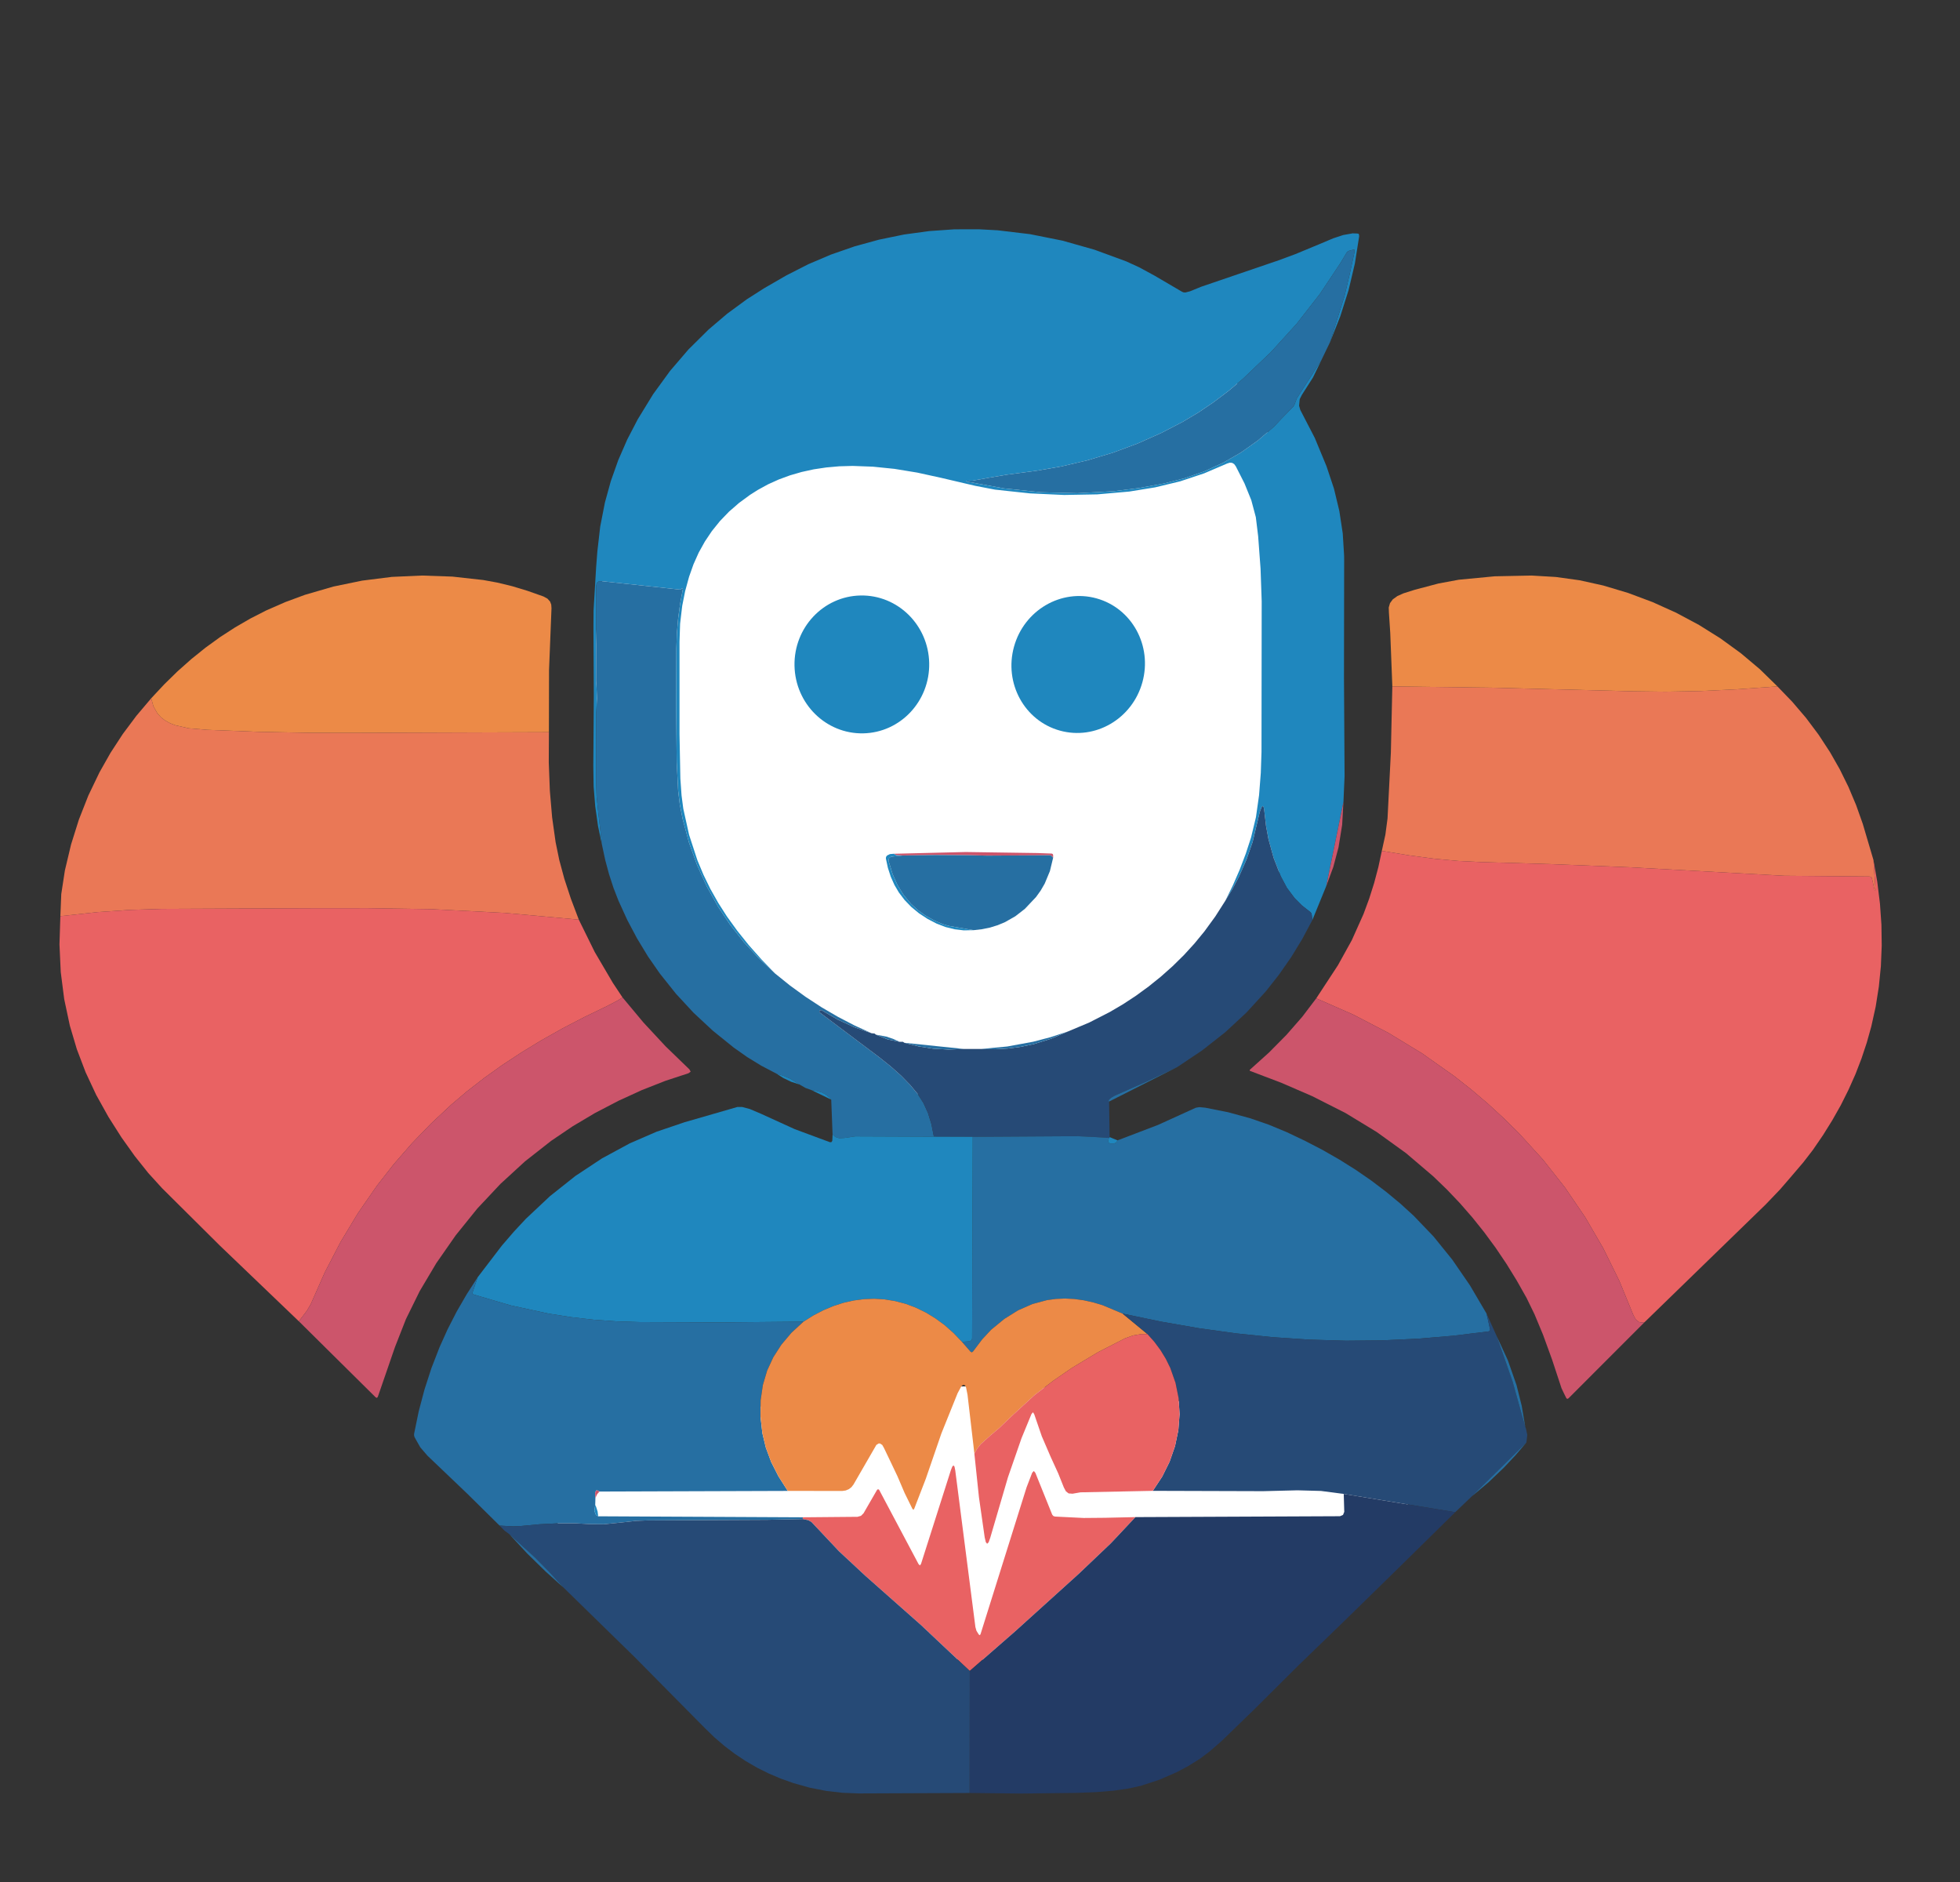 <svg width="125" height="120" viewBox="0 0 125 120" fill="none" xmlns="http://www.w3.org/2000/svg">
<rect x="0" y="0" width="125" height="120" fill="#333333" stroke="none"/>
<ellipse cx="62.8" cy="97.111" rx="27.232" ry="8.722" fill="white"/>
<ellipse cx="61.2" cy="42.335" rx="23.227" ry="27.632" fill="white"/>
<g clip-path="url(#clip0_472_652)">
<path d="M86.296 14.874L86.338 14.896L86.524 14.886L86.653 14.905L86.683 15.043L86.676 15.105L86.407 16.807L86.008 18.494L85.479 20.165L84.822 21.819L85.746 18.882L86.074 17.494L86.379 16.1L86.372 15.907L86.2 15.947L86.067 15.981L85.965 16.019L85.886 16.105L85.491 16.766L84.17 18.751L82.695 20.643L81.064 22.44L79.28 24.142L78.347 24.927L77.392 25.648L76.419 26.307L75.422 26.9L74.07 27.602L72.544 28.283L70.969 28.866L69.348 29.351L67.682 29.742L66.121 30.013L64.193 30.27L63.101 30.456L62.006 30.653L61.83 30.644L61.673 30.655L61.602 30.679L61.67 30.708L64.036 31.141L66.385 31.386L68.715 31.446L71.026 31.32L72.632 31.12L74.229 30.829L75.553 30.491L76.812 30.051L78.006 29.506L79.134 28.859L80.224 28.087L81.245 27.209L81.707 26.717L82.433 25.974L82.504 25.896L82.559 25.784L82.714 25.386L84.266 22.975L83.737 24.068L83.035 25.167L82.892 25.446L82.85 25.869L82.926 26.136L83.114 26.5L83.849 27.919L84.601 29.734L85.075 31.158L85.417 32.581L85.634 34.009L85.722 35.437L85.724 35.765L85.713 43.212L85.751 49.49L85.679 51.137L84.584 56.494L83.697 58.663L83.654 58.306L83.625 58.217L83.556 58.144L83.03 57.732L82.566 57.266L82.074 56.609L81.678 55.866L81.226 54.702L80.898 53.51L80.741 52.66L80.643 51.796L80.6 51.494L80.539 51.387L80.453 51.477L80.346 51.763L80.105 52.76L79.886 53.688L79.491 54.819L79.011 55.909L78.599 56.687L78.14 57.444L78.627 56.452L79.065 55.445L79.451 54.429L79.787 53.4L80.098 52.108L80.298 50.699L80.408 49.283L80.453 47.943L80.465 38.336L80.393 36.263L80.239 34.187L80.091 32.976L79.803 31.895L79.37 30.827L78.813 29.73L78.708 29.589L78.582 29.513L78.432 29.501L78.263 29.554L76.8 30.18L75.272 30.689L73.677 31.074L72.018 31.343L69.974 31.522L67.865 31.56L65.693 31.46L63.458 31.22L62.204 30.979L60.021 30.468L58.498 30.134L57.049 29.896L55.675 29.756L54.376 29.708L53.522 29.732L52.696 29.806L51.898 29.925L51.127 30.094L50.387 30.308L49.673 30.57L48.988 30.879L48.331 31.238L47.831 31.555L47.134 32.067L46.496 32.621L45.918 33.221L45.399 33.864L44.954 34.528L44.561 35.234L44.226 35.984L43.947 36.772L43.695 37.693L43.509 38.626L43.374 39.766L43.336 40.922V46.815L43.39 49.64L43.466 50.714L43.576 51.558L43.947 53.231L44.475 54.847L44.863 55.776L45.306 56.682L45.806 57.568L46.358 58.432L47.02 59.348L47.75 60.259L48.552 61.164L49.423 62.066L48.381 61.09L47.429 60.057L46.568 58.967L45.801 57.822L45.075 56.523L44.456 55.159L43.942 53.729L43.538 52.234L43.355 51.297L43.25 50.425L43.157 48.598L43.121 45.121L43.136 41.339L43.169 40.377L43.25 39.423L43.376 38.483L43.552 37.55V37.545V37.536L43.505 37.502L43.457 37.538L43.452 37.548L43.424 37.586L43.374 37.595L38.376 37.055L38.221 37.06L38.112 37.115L38.047 37.217L38.023 37.367L38.016 43.424L38.047 43.89L38.076 44.602L38.021 45.473L38.014 49.759L38.047 50.761L38.157 51.827L38.397 53.893L38.14 52.675L37.962 51.425L37.859 50.147L37.838 48.836L37.871 44.364L37.847 39.992L37.855 38.914L38.019 36.167L38.097 35.154L38.278 33.58L38.58 32.036L38.956 30.674L39.43 29.337L40.004 28.021L40.675 26.731L41.653 25.136L42.733 23.651L43.911 22.278L45.19 21.012L46.37 20.008L47.624 19.087L48.743 18.373L50.14 17.566L51.546 16.849L52.998 16.231L54.514 15.705L56.059 15.281L57.656 14.953L59.262 14.734L60.864 14.622L62.453 14.62L63.627 14.684L65.695 14.931L67.754 15.343L69.798 15.921L71.828 16.666L72.668 17.052L73.618 17.568L75.379 18.599L75.479 18.642L75.598 18.649L75.891 18.575L76.331 18.396L76.609 18.282L81.54 16.6L82.616 16.202L84.125 15.576L85.029 15.195L85.663 14.986L86.296 14.874Z" fill="#1F87BE"/>
<path d="M86.523 14.886L86.338 14.896L86.295 14.874L86.523 14.886Z" fill="#266FA2"/>
<path d="M84.823 21.819L84.266 22.975L82.714 25.386L82.559 25.784L82.504 25.896L82.433 25.974L81.707 26.717L81.246 27.209L80.225 28.087L79.135 28.859L78.006 29.506L76.812 30.051L75.553 30.491L74.23 30.829L72.632 31.119L71.026 31.32L68.715 31.446L66.385 31.386L64.036 31.141L61.671 30.708L61.602 30.679L61.673 30.655L61.83 30.644L62.006 30.653L63.101 30.456L64.193 30.27L66.121 30.013L67.682 29.742L69.348 29.351L70.969 28.866L72.544 28.283L74.07 27.602L75.422 26.9L76.419 26.307L77.392 25.648L78.347 24.927L79.28 24.142L81.065 22.44L82.695 20.643L84.17 18.751L85.491 16.766L85.886 16.105L85.965 16.019L86.067 15.981L86.201 15.947L86.372 15.907L86.379 16.1L86.074 17.494L85.746 18.882L84.823 21.819Z" fill="#266FA2"/>
<path d="M35.007 46.687L22.577 46.73L19.833 46.727L16.534 46.665L13.236 46.537L12.034 46.437L11.187 46.246L10.839 46.111L10.523 45.935L10.261 45.732L10.037 45.485L9.783 45.035L9.645 44.523L10.473 43.636L11.325 42.803L12.205 42.022L13.11 41.294L14.04 40.62L14.995 40.002L15.975 39.435L16.982 38.921L18.2 38.388L19.452 37.926L21.261 37.4L23.096 37.022L24.99 36.784L26.909 36.698L28.853 36.765L30.823 36.984L31.721 37.148L32.661 37.376L33.639 37.672L34.658 38.031L34.912 38.169L35.081 38.355L35.155 38.55L35.172 38.781L35.015 42.729L35.007 46.687Z" fill="#EC8A47"/>
<path d="M113.358 43.767L110.849 43.947L108.472 44.062L106.225 44.105L104.109 44.078L95.316 43.852L88.797 43.767L88.664 40.358L88.58 39.078L88.568 38.735L88.649 38.457L88.823 38.219L89.116 38.007L89.504 37.833L90.099 37.645L90.239 37.602L91.738 37.205L93.033 36.965L95.323 36.746L97.674 36.698L99.223 36.789L100.744 37L102.251 37.334L103.838 37.809L105.399 38.393L106.901 39.071L108.355 39.849L109.726 40.708L111.03 41.656L112.234 42.669L113.358 43.767Z" fill="#EC8A47"/>
<path d="M49.423 62.066L50.387 62.842L51.377 63.56L52.4 64.229L53.452 64.841L54.504 65.388L55.587 65.883L54.466 65.493L53.412 65.007L52.398 64.417L52.374 64.408L52.348 64.412L52.272 64.443L52.246 64.531L52.258 64.543L56.042 67.387L56.806 67.996L57.477 68.594L58.053 69.184L58.531 69.762L58.888 70.322L59.181 70.962L59.402 71.681L59.559 72.478L54.547 72.457L53.835 72.561L53.526 72.578L53.276 72.497L53.098 72.333L53.012 70.117L52.888 69.972L52.674 69.796L52.417 69.66L52.117 69.57L51.777 69.517L51.372 69.37L50.991 69.151L50.404 68.782L49.985 68.603L49.544 68.472L48.547 67.949L47.655 67.402L46.796 66.797L45.468 65.726L44.237 64.581L43.109 63.363L42.079 62.071L41.324 60.983L40.634 59.845L40.006 58.663L39.444 57.432L39.123 56.606L38.842 55.742L38.599 54.838L38.397 53.893L38.157 51.827L38.047 50.761L38.014 49.759L38.021 45.473L38.076 44.602L38.047 43.89L38.016 43.424L38.023 37.367L38.047 37.217L38.111 37.115L38.221 37.06L38.375 37.055L43.373 37.595L43.423 37.586L43.452 37.548L43.457 37.538L43.504 37.502L43.552 37.536V37.545V37.55L43.376 38.483L43.249 39.423L43.169 40.377L43.135 41.339L43.121 45.121L43.157 48.598L43.249 50.425L43.354 51.297L43.538 52.234L43.942 53.729L44.456 55.159L45.075 56.523L45.801 57.822L46.567 58.967L47.429 60.057L48.381 61.09L49.423 62.066Z" fill="#266FA2"/>
<path d="M50.67 42.447C50.717 44.874 52.678 46.805 55.05 46.76C57.422 46.714 59.307 44.709 59.26 42.282C59.214 39.855 57.253 37.924 54.881 37.97C52.509 38.015 50.624 40.02 50.67 42.447Z" fill="#1F87BE"/>
<path d="M64.669 41.234C64.023 43.562 65.333 45.958 67.594 46.585C69.855 47.212 72.211 45.833 72.856 43.505C73.502 41.177 72.193 38.781 69.932 38.154C67.671 37.527 65.315 38.906 64.669 41.234Z" fill="#1F87BE"/>
<path d="M113.357 43.767L114.304 44.749L115.18 45.775L115.982 46.846L116.712 47.962L117.329 49.045L117.883 50.169L118.373 51.33L118.799 52.529L119.483 54.843L119.611 56.728L119.606 56.751L119.587 56.763L119.561 56.761L119.556 56.751L119.38 55.999L119.34 55.923L119.225 55.888L113.794 55.842L103.896 55.297L99.106 55.105L94.424 54.966L93.018 54.897L91.499 54.757L89.869 54.54L88.127 54.252L88.353 53.224L88.491 52.184L88.703 47.989L88.796 43.767L95.314 43.852L104.108 44.078L106.224 44.104L108.471 44.062L110.848 43.947L113.357 43.767Z" fill="#EA7856"/>
<path d="M35.008 46.687L34.998 48.607L35.067 50.418L35.212 52.118L35.436 53.708L35.669 54.84L35.993 56.04L36.409 57.306L36.914 58.639L32.199 58.21L27.48 57.968L23.482 57.908L20.195 57.91L10.342 57.953L8.288 58.017L6.244 58.156L3.85 58.417L3.907 57.008L4.138 55.502L4.53 53.853L5.03 52.261L5.635 50.723L6.346 49.243L7.051 47.998L7.834 46.798L8.7 45.639L9.645 44.523L9.783 45.035L10.037 45.485L10.261 45.732L10.523 45.935L10.839 46.111L11.187 46.246L12.034 46.437L13.236 46.537L16.535 46.665L19.833 46.727L22.577 46.73L35.008 46.687Z" fill="#EA7856"/>
<path d="M85.679 51.137L85.596 52.598L85.365 54.029L85.034 55.276L84.584 56.494L85.679 51.137Z" fill="#CC556B"/>
<path d="M83.697 58.662L83.049 59.879L82.338 61.042L81.564 62.151L80.729 63.211L79.496 64.56L78.147 65.812L76.681 66.966L75.101 68.025L73.116 68.968L71.095 69.862L70.864 69.993L70.724 70.124L70.695 70.21L70.733 70.238L70.767 72.504L70.821 72.502L70.724 72.556L69.874 72.502L68.718 72.445L62.037 72.487L59.56 72.478L59.403 71.681L59.181 70.962L58.889 70.322L58.532 69.762L58.053 69.184L57.477 68.594L56.806 67.996L56.042 67.387L52.258 64.543L52.246 64.531L52.272 64.443L52.348 64.412L52.375 64.408L52.398 64.417L53.412 65.007L54.467 65.493L55.587 65.883L55.771 65.897L55.866 65.974L56.63 66.281L57.368 66.426H57.587L57.675 66.49L58.589 66.721L59.512 66.866L60.483 66.921L61.466 66.883L62.556 66.885L63.422 66.902L64.274 66.856L65.107 66.747L65.926 66.576L67.03 66.233L68.104 65.771L69.467 65.198L70.776 64.529L71.626 64.029L72.452 63.487L73.254 62.901L74.032 62.275L74.789 61.602L75.505 60.897L76.179 60.159L76.812 59.388L77.504 58.439L78.14 57.444L78.599 56.687L79.011 55.909L79.492 54.819L79.887 53.688L80.106 52.76L80.346 51.763L80.453 51.477L80.539 51.387L80.601 51.494L80.643 51.796L80.741 52.66L80.898 53.51L81.227 54.702L81.679 55.866L82.074 56.609L82.566 57.265L83.031 57.732L83.556 58.144L83.626 58.217L83.654 58.305L83.697 58.662Z" fill="#264A76"/>
<path d="M119.482 54.843L119.725 56.233L119.894 57.606L119.989 58.96L120.008 60.293L119.954 61.609L119.825 62.906L119.623 64.184L119.344 65.445L119.056 66.476L118.718 67.492L118.331 68.496L117.888 69.489L117.398 70.469L116.853 71.433L116.258 72.388L115.613 73.328L115.006 74.115L114.128 75.144L113.518 75.848L112.614 76.793L104.882 84.306L104.694 84.328L104.527 84.294L104.322 84.137L104.168 83.854L103.273 81.672L102.245 79.587L101.088 77.6L99.798 75.707L98.406 73.944L96.887 72.276L95.897 71.297L94.879 70.362L93.827 69.467L92.742 68.613L90.697 67.168L88.55 65.862L86.299 64.691L83.945 63.656L85.326 61.549L86.216 59.941L86.961 58.275L87.322 57.296L87.637 56.302L87.906 55.285L88.127 54.252L89.869 54.54L91.499 54.757L93.018 54.897L94.424 54.966L99.106 55.105L103.896 55.297L113.794 55.842L119.225 55.888L119.34 55.923L119.38 55.999L119.556 56.751L119.561 56.761L119.587 56.763L119.606 56.751L119.611 56.728L119.482 54.843Z" fill="#E96263"/>
<path d="M67.166 54.688L67.052 54.571L66.959 54.533L62.97 54.557L61.678 54.529L59.627 54.517L57.578 54.548L57.163 54.529L57.004 54.438L61.592 54.326L66.174 54.393L67.081 54.426L67.14 54.455L67.164 54.514L67.166 54.688Z" fill="#CC556B"/>
<path d="M57.003 54.438L57.162 54.529L57.576 54.548L56.914 54.617L56.786 54.648L56.705 54.714L56.672 54.812L56.684 54.943L56.922 55.726L57.238 56.435L57.631 57.068L58.1 57.63L58.528 58.022L59.007 58.37L59.535 58.667L60.111 58.919L60.537 59.041L61.096 59.136L62.096 59.31L61.467 59.322L60.884 59.253L60.304 59.11L59.728 58.889L59.156 58.591L58.607 58.232L58.119 57.83L57.693 57.389L57.326 56.906L57.041 56.421L56.807 55.897L56.627 55.34L56.498 54.748L56.508 54.638L56.574 54.548L56.755 54.459L57.003 54.438Z" fill="#1F87BE"/>
<path d="M67.165 54.688L66.958 55.545L66.627 56.34L66.375 56.775L66.08 57.189L65.361 57.951L64.754 58.422L64.097 58.796L63.631 58.991L63.141 59.143L62.629 59.248L62.096 59.31L61.096 59.136L60.537 59.041L60.111 58.919L59.535 58.667L59.007 58.37L58.528 58.022L58.1 57.63L57.631 57.068L57.238 56.435L56.922 55.726L56.684 54.943L56.672 54.812L56.705 54.714L56.786 54.648L56.915 54.617L57.576 54.548L59.625 54.517L61.677 54.529L62.969 54.557L66.958 54.533L67.051 54.571L67.165 54.688Z" fill="#266FA2"/>
<path d="M36.914 58.639L37.928 60.7L39.085 62.67L39.701 63.598L39.38 63.801L38.723 64.146L37.274 64.846L35.87 65.576L34.525 66.333L33.247 67.111L32.021 67.918L30.872 68.739L29.775 69.591L28.763 70.45L27.478 71.652L26.264 72.909L25.124 74.218L24.056 75.581L22.83 77.35L21.716 79.199L20.712 81.134L19.822 83.15L19.567 83.583L19.06 84.249L14.015 79.415L10.34 75.765L9.46 74.798L8.598 73.718L7.748 72.525L6.918 71.219L6.132 69.808L5.459 68.368L4.9 66.899L4.455 65.4L4.095 63.708L3.874 61.98L3.793 60.217L3.85 58.417L6.244 58.156L8.289 58.017L10.342 57.953L20.195 57.91L23.482 57.908L27.48 57.968L32.2 58.21L36.914 58.639Z" fill="#E96263"/>
<path d="M83.945 63.656L86.299 64.691L88.551 65.862L90.697 67.168L92.742 68.613L93.827 69.467L94.879 70.362L95.897 71.297L96.888 72.276L98.406 73.944L99.798 75.707L101.088 77.6L102.245 79.587L103.273 81.672L104.168 83.854L104.322 84.137L104.527 84.294L104.694 84.328L104.882 84.306L100.027 89.164L99.948 89.199L99.889 89.14L99.734 88.828L99.586 88.514L98.982 86.684L98.411 85.115L97.866 83.804L97.354 82.752L96.733 81.653L96.078 80.589L95.388 79.565L94.662 78.578L93.903 77.63L93.108 76.719L92.278 75.846L91.411 75.01L89.671 73.528L87.803 72.18L85.811 70.969L83.691 69.896L81.713 69.039L79.714 68.28L79.697 68.225L79.702 68.218L80.928 67.114L82.044 65.986L83.051 64.834L83.945 63.656Z" fill="#CC556B"/>
<path d="M19.061 84.249L19.567 83.583L19.822 83.15L20.712 81.134L21.716 79.199L22.83 77.35L24.056 75.581L25.125 74.218L26.265 72.909L27.478 71.652L28.764 70.45L29.775 69.591L30.872 68.739L32.022 67.918L33.247 67.111L34.525 66.333L35.87 65.576L37.274 64.846L38.724 64.146L39.38 63.801L39.702 63.598L41.037 65.198L42.453 66.721L43.969 68.187L44.047 68.332L43.914 68.43L42.431 68.918L40.942 69.503L39.445 70.188L37.941 70.971L36.515 71.819L35.147 72.745L33.483 74.051L31.915 75.489L30.441 77.059L29.066 78.763L27.828 80.539L26.769 82.321L25.889 84.109L25.186 85.903L24.096 89.064L24.037 89.133L23.956 89.095L19.061 84.249Z" fill="#CC556B"/>
<path d="M68.102 65.771L67.029 66.233L65.925 66.576L65.106 66.747L64.273 66.856L63.421 66.902L62.555 66.885L64.24 66.726L65.889 66.423L67.003 66.131L68.102 65.771Z" fill="#266FA2"/>
<path d="M57.367 66.426L56.629 66.281L55.865 65.974L56.525 66.095L56.953 66.238L57.367 66.426Z" fill="#266FA2"/>
<path d="M61.465 66.883L60.482 66.921L59.511 66.866L58.588 66.721L57.674 66.49L61.465 66.883Z" fill="#266FA2"/>
<path d="M75.101 68.025L70.733 70.238L70.695 70.21L70.724 70.124L70.864 69.993L71.095 69.862L73.116 68.968L75.101 68.025Z" fill="#266FA2"/>
<path d="M50.992 69.151L50.452 68.975L49.95 68.734L49.545 68.472L49.985 68.603L50.404 68.782L50.992 69.151Z" fill="#1F87BE"/>
<path d="M53.013 70.117L51.777 69.517L52.118 69.57L52.417 69.66L52.675 69.796L52.889 69.972L53.013 70.117Z" fill="#1F87BE"/>
<path d="M94.804 83.754L95.032 84.763L95.023 84.851L94.947 84.892L92.695 85.168L90.453 85.358L88.142 85.465L85.839 85.487L83.511 85.418L81.186 85.263L78.813 85.018L76.44 84.687L74.044 84.27L71.595 83.759L70.329 83.226L69.71 83.04L69.103 82.907L68.503 82.826L67.915 82.797L67.337 82.823L66.768 82.9L65.838 83.15L64.933 83.547L64.058 84.092L63.21 84.787L62.639 85.401L62.056 86.172L61.977 86.232L61.892 86.182L61.352 85.56L61.832 85.522L61.949 85.465L61.996 85.344L62.037 72.487L68.717 72.445L69.874 72.502L70.724 72.556L70.678 72.766L70.717 72.868L70.817 72.913L71.057 72.911L71.209 72.828L71.266 72.709L71.395 72.666L73.856 71.726L76.264 70.631L76.488 70.593L76.866 70.629L78.318 70.917L79.737 71.305L80.907 71.709L82.055 72.185L83.225 72.74L84.351 73.325L85.432 73.944L86.467 74.594L87.457 75.277L88.402 75.993L89.304 76.74L90.158 77.519L91.424 78.84L92.621 80.32L93.747 81.957L94.804 83.754Z" fill="#266FA2"/>
<path d="M53.098 72.333L53.276 72.497L53.526 72.578L53.836 72.561L54.547 72.457L59.559 72.478L62.037 72.487L61.996 85.344L61.949 85.465L61.832 85.522L61.351 85.56L60.814 84.999L60.249 84.499L59.662 84.066L59.055 83.695L58.417 83.383L57.765 83.138L57.099 82.962L56.42 82.852L55.768 82.812L55.114 82.835L54.454 82.921L53.793 83.069L53.148 83.278L52.505 83.547L51.87 83.878L51.242 84.273L46.025 84.32L40.786 84.299L39.318 84.254L37.861 84.149L36.417 83.983L34.982 83.757L32.583 83.238L30.215 82.545L30.139 82.488L30.141 82.397L30.462 81.443L32.009 79.42L32.778 78.528L33.54 77.711L35.077 76.267L36.693 74.984L38.388 73.863L40.16 72.904L41.877 72.159L43.659 71.555L47.024 70.584H47.334L47.812 70.71L48.528 71.014L50.68 71.995L52.926 72.828H53.022L53.074 72.747L53.081 72.721L53.098 72.333Z" fill="#1F87BE"/>
<path d="M70.766 72.504L71.266 72.709L71.209 72.828L71.056 72.911L70.816 72.913L70.716 72.868L70.678 72.766L70.723 72.556L70.82 72.502L70.766 72.504Z" fill="#1F87BE"/>
<path d="M30.462 81.443L30.14 82.398L30.138 82.488L30.214 82.545L32.582 83.238L34.981 83.757L36.416 83.983L37.861 84.149L39.317 84.254L40.786 84.299L46.024 84.32L51.241 84.273L50.474 84.98L49.834 85.737L49.318 86.539L48.925 87.388L48.651 88.312L48.509 89.285L48.499 90.311L48.62 91.384L48.84 92.3L49.182 93.222L49.649 94.14L50.239 95.064L38.232 95.104L38.108 95.035H38.02L37.951 95.183L37.973 95.513L37.961 95.961L37.908 96.339L38.001 96.587L38.151 96.682L51.2 96.746L51.196 96.86L48.935 96.906L41.307 96.944L40.562 96.972L39.622 97.077L38.513 97.189L37.704 97.182L36.661 97.129L35.567 97.132L34.415 97.189L33.208 97.303L32.744 97.322L32.085 97.289L31.859 97.272L29.8 95.24L27.261 92.817L26.806 92.288L26.44 91.641L26.406 91.52L26.411 91.415L26.704 89.99L27.073 88.595L27.515 87.234L28.032 85.901L28.551 84.749L29.129 83.623L29.767 82.521L30.462 81.443Z" fill="#266FA2"/>
<path d="M61.352 85.561L61.892 86.182L61.977 86.232L62.056 86.172L62.639 85.401L63.21 84.787L64.058 84.092L64.933 83.547L65.838 83.15L66.768 82.9L67.337 82.823L67.915 82.797L68.503 82.826L69.103 82.907L69.71 83.04L70.329 83.226L71.595 83.759L73.18 85.065L72.801 85.063L72.266 85.149L71.738 85.341L70.022 86.222L68.375 87.212L67.161 88.047L65.99 88.945L64.586 90.232L63.729 91.051L63.175 91.52L62.539 92.089L62.311 92.384L62.142 92.686L61.704 88.93L61.611 88.469L61.549 88.345L61.475 88.297L61.39 88.321L61.294 88.419L61.071 88.835L60.038 91.398L59.043 94.29L58.305 96.201L58.253 96.268L58.191 96.208L57.694 95.199L57.239 94.135L56.77 93.148L56.375 92.324L56.268 92.136L56.132 92.043L56.04 92.036L55.89 92.131L54.431 94.657L54.3 94.826L54.129 94.956L53.931 95.037L53.719 95.066L50.24 95.064L49.65 94.14L49.183 93.221L48.84 92.3L48.621 91.384L48.5 90.311L48.51 89.285L48.652 88.312L48.926 87.388L49.319 86.539L49.835 85.737L50.475 84.98L51.242 84.273L51.87 83.878L52.505 83.547L53.148 83.278L53.793 83.069L54.455 82.921L55.114 82.835L55.768 82.812L56.42 82.852L57.099 82.962L57.765 83.138L58.417 83.383L59.055 83.695L59.662 84.066L60.25 84.499L60.814 84.999L61.352 85.561Z" fill="#EC8A47"/>
<path d="M94.803 83.754L95.467 85.225L96.462 88.078L97.273 90.975L97.276 90.984L97.311 91.063L97.404 91.487L97.347 91.972L93.879 95.397L92.808 96.42L85.697 95.256L84.248 95.066L82.746 95.025L80.559 95.08L73.522 95.059L74.119 94.154L74.593 93.2L74.938 92.208L75.149 91.194L75.228 90.17L75.166 89.149L74.969 88.169L74.633 87.219L74.347 86.638L74.005 86.079L73.619 85.56L73.179 85.065L71.594 83.759L74.043 84.27L76.439 84.687L78.812 85.018L81.185 85.263L83.51 85.418L85.838 85.487L88.141 85.465L90.452 85.358L92.694 85.168L94.946 84.892L95.022 84.851L95.031 84.763L94.803 83.754Z" fill="#264A76"/>
<path d="M73.179 85.065L73.619 85.56L74.005 86.079L74.347 86.638L74.633 87.219L74.968 88.169L75.166 89.149L75.228 90.17L75.149 91.194L74.938 92.208L74.592 93.2L74.119 94.154L73.521 95.059L68.909 95.154L68.402 95.242L68.152 95.223L67.979 95.09L67.848 94.844L67.488 93.945L67.01 92.9L66.439 91.575L65.958 90.173L65.877 90.049L65.782 90.163L65.147 91.705L64.285 94.188L63.169 97.998L63.154 98.05L63.05 98.341L62.955 98.433L62.871 98.331L62.8 98.029L62.433 95.466L62.141 92.686L62.31 92.384L62.538 92.089L63.173 91.52L63.728 91.051L64.585 90.232L65.989 88.945L67.16 88.047L68.374 87.212L70.021 86.222L71.737 85.341L72.265 85.149L72.8 85.063L73.179 85.065Z" fill="#E96263"/>
<path d="M95.467 85.225L96.169 86.746L96.716 88.312L97.047 89.632L97.276 90.984L97.273 90.975L96.462 88.078L95.467 85.225Z" fill="#266FA2"/>
<path d="M97.348 91.972L96.644 92.8L95.901 93.59L94.921 94.523L93.881 95.397L97.348 91.972Z" fill="#266FA2"/>
<path d="M72.415 96.734L70.853 98.395L68.795 100.354L64.742 104.017L61.846 106.544L58.716 103.598L55.184 100.473L53.502 98.907L51.759 97.055L51.552 96.932L51.195 96.86L51.2 96.746L54.684 96.715L54.908 96.653L55.072 96.491L55.936 94.995L55.993 94.956L56.057 94.98L56.069 94.997L58.58 99.728L58.668 99.816L58.74 99.714L60.646 93.731L60.736 93.507L60.81 93.436L60.874 93.519L60.922 93.757L62.207 103.745L62.274 103.981L62.421 104.219L62.486 104.264L62.533 104.2L65.47 94.837L65.827 93.907L65.932 93.795L66.032 93.914L67.105 96.577L67.172 96.66L67.272 96.696L67.329 96.701L69.114 96.789L70.482 96.777L72.415 96.734Z" fill="#E96263"/>
<path d="M38.232 95.104L38.082 95.275L37.973 95.513L37.951 95.182L38.02 95.035H38.108L38.232 95.104Z" fill="#CC556B"/>
<path d="M92.809 96.42L89.203 99.966L85.74 103.353L82.87 106.128L80.036 108.948L77.918 111.002L77.13 111.687L76.523 112.144L75.804 112.592L75.062 112.991L73.929 113.484L72.744 113.87L71.956 114.043L71.016 114.177L69.916 114.269L68.664 114.319L65.14 114.36L61.834 114.324L61.846 106.544L64.742 104.017L68.795 100.354L70.854 98.395L72.415 96.734L85.457 96.677L85.652 96.594L85.731 96.399V96.396L85.698 95.256L92.809 96.42Z" fill="#233B65"/>
<path d="M37.961 95.961L38.018 96.082L38.111 96.372L38.151 96.682L38.001 96.587L37.908 96.339L37.961 95.961Z" fill="#1F87BE"/>
<path d="M51.196 96.86L51.553 96.932L51.76 97.055L53.502 98.907L55.185 100.473L58.717 103.598L61.846 106.544L61.835 114.324L54.759 114.353L53.731 114.312L52.712 114.196L51.656 113.991L50.613 113.698L49.809 113.413L49.033 113.084L48.283 112.711L47.562 112.292L46.867 111.83L46.198 111.323L45.558 110.773L44.944 110.178L40.465 105.649L35.922 101.211L35.032 100.235L34.104 99.295L32.485 97.824L32.173 97.596L31.859 97.272L32.086 97.289L32.745 97.322L33.209 97.303L34.415 97.189L35.567 97.132L36.662 97.129L37.705 97.182L38.514 97.189L39.623 97.077L40.563 96.972L41.308 96.944L48.935 96.906L51.196 96.86Z" fill="#264A76"/>
<path d="M35.921 101.211L34.812 100.218L33.62 99.052L32.484 97.824L34.103 99.295L35.031 100.235L35.921 101.211Z" fill="#266FA2"/>
</g>
<defs>
<clipPath id="clip0_472_652">
<rect width="124.289" height="119.415" fill="white"/>
</clipPath>
</defs>
</svg>
